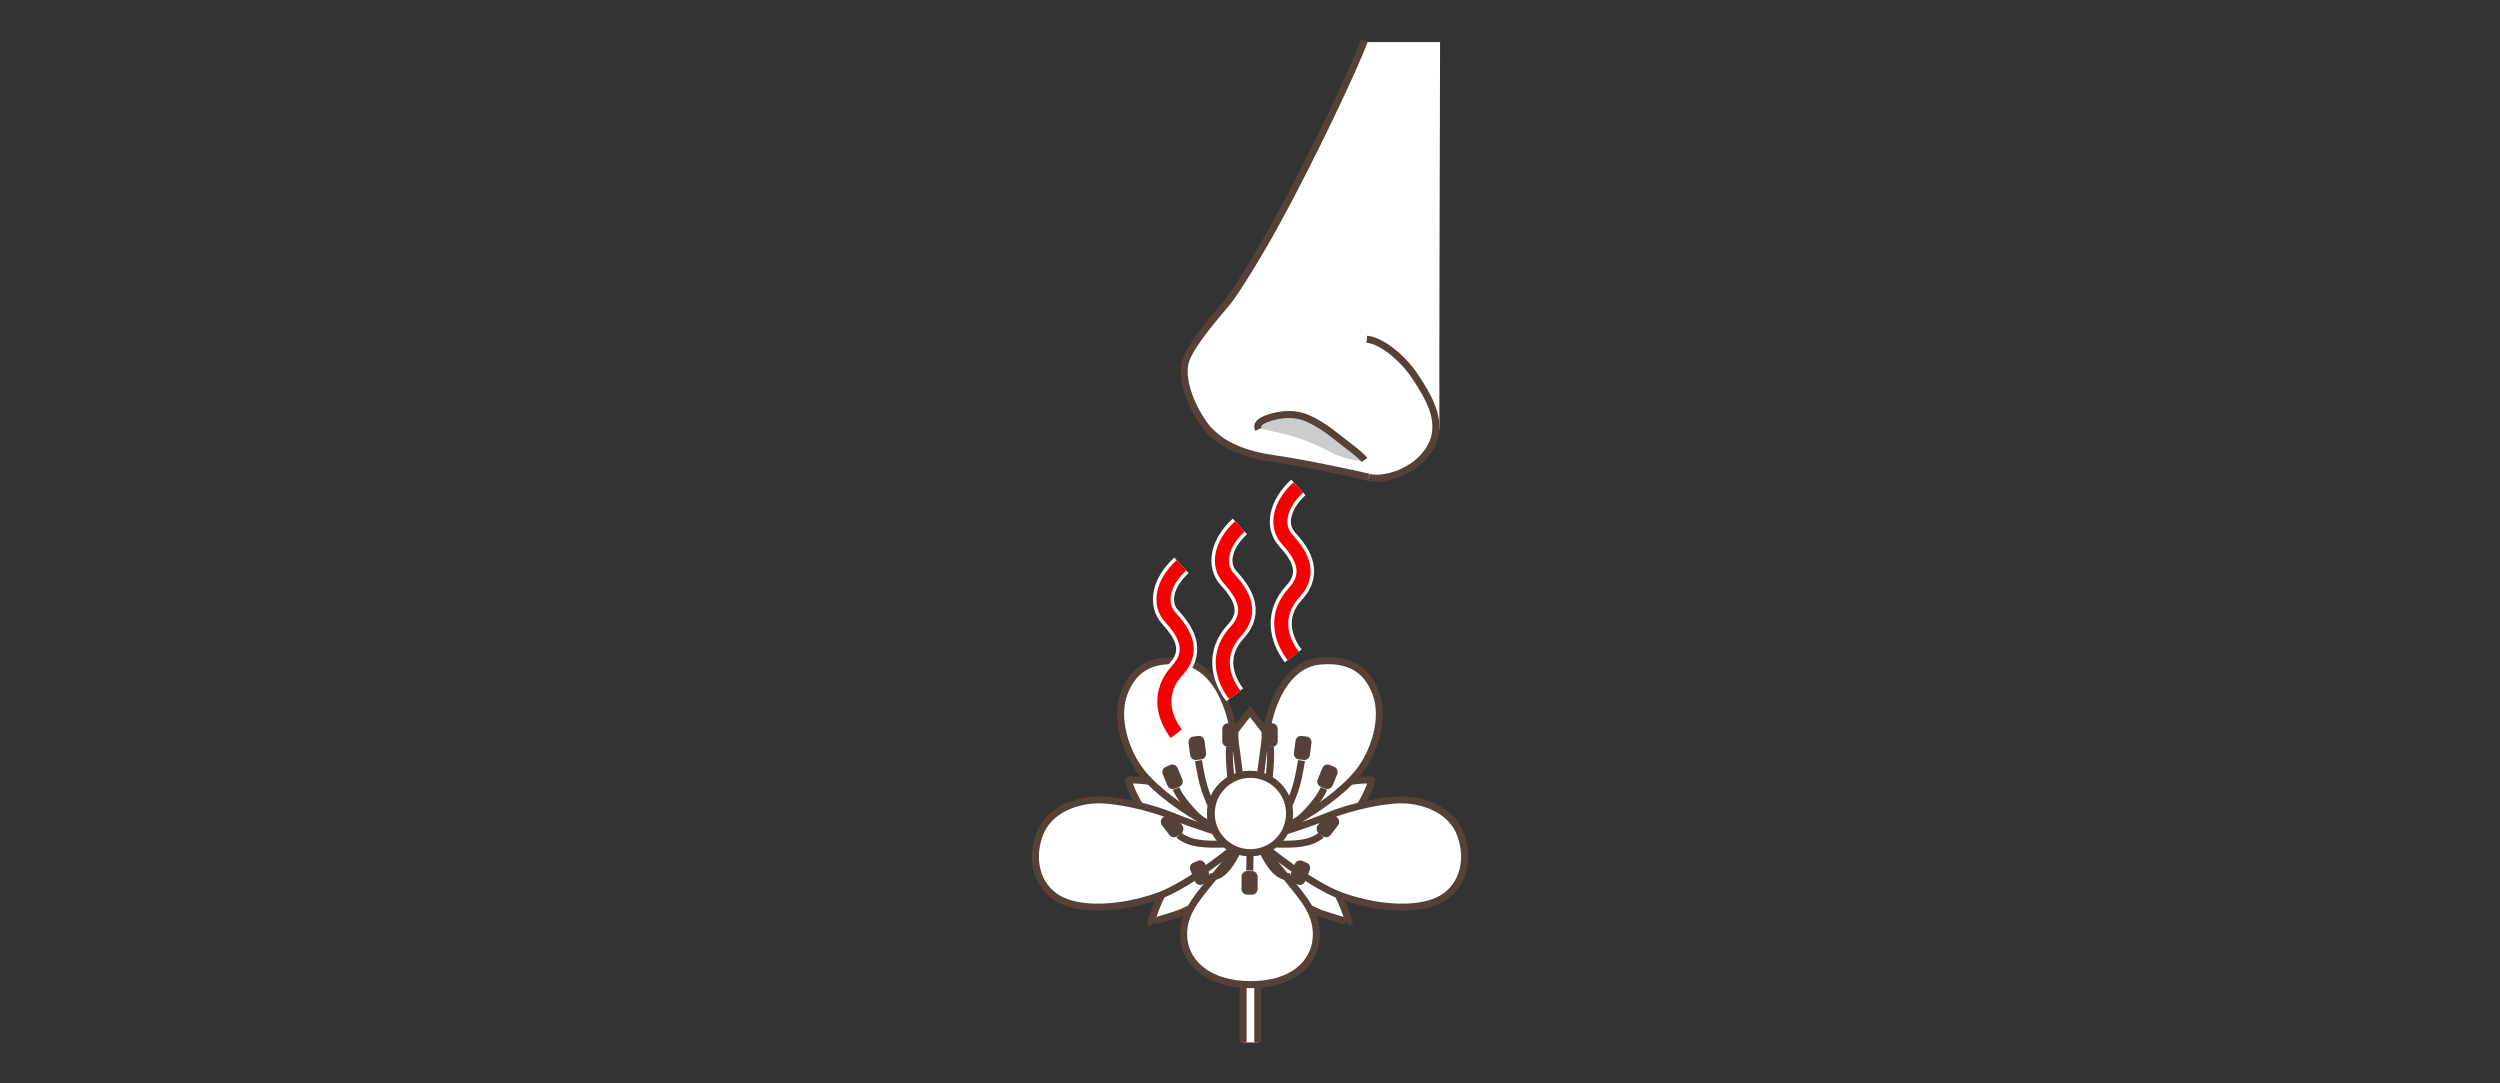 <?xml version="1.0" encoding="utf-8"?>
<!-- Generator: Adobe Illustrator 15.0.0, SVG Export Plug-In . SVG Version: 6.00 Build 0)  -->
<!DOCTYPE svg PUBLIC "-//W3C//DTD SVG 1.1//EN" "http://www.w3.org/Graphics/SVG/1.1/DTD/svg11.dtd">
<svg version="1.1" xmlns="http://www.w3.org/2000/svg" xmlns:xlink="http://www.w3.org/1999/xlink" x="0px" y="0px" width="300px"
	 height="130px" viewBox="0 0 300 130" enable-background="new 0 0 300 130" xml:space="preserve">
<rect x="0" y="0" width="300" height="130" fill="#333333" stroke="none"/>
<g id="Ebene_2">
</g>
<g id="Rand">
	<rect fill="none" width="300" height="130"/>
	<g id="H0010z">
		
			<path fill-rule="evenodd" clip-rule="evenodd" fill="#FFFFFF" stroke="#554137" stroke-width="0.843" stroke-miterlimit="2.414" d="
			M140.831,105.374c-0.057-0.055-1.158,1.418-1.715,2.632c-0.557,1.215-0.985,2.658-1.028,2.658c-0.042,0,2.702-0.744,3.788-1.203
			c1.085-0.456,4.43-2.198,4.43-2.198l3.888-7.263l-4.802,2.286C145.391,102.286,140.887,105.433,140.831,105.374L140.831,105.374z"
			/>
		
			<path fill-rule="evenodd" clip-rule="evenodd" fill="#FFFFFF" stroke="#554137" stroke-width="0.843" stroke-miterlimit="2.414" d="
			M159.169,105.374c0.059-0.055,1.158,1.418,1.716,2.632c0.558,1.215,0.986,2.658,1.028,2.658c0.044,0-2.702-0.744-3.787-1.203
			c-1.086-0.456-4.431-2.198-4.431-2.198L149.807,100l4.804,2.286C154.61,102.286,159.112,105.433,159.169,105.374L159.169,105.374z
			"/>
		
			<path fill-rule="evenodd" clip-rule="evenodd" fill="#FFFFFF" stroke="#554137" stroke-width="0.843" stroke-miterlimit="2.414" d="
			M135.376,93.618c-0.054,0.058,0.641,1.926,1.415,3.062c0.774,1.139,2.521,2.847,2.521,2.847l9.873,1.359l-2.702-3.175
			l-5.653-3.044c0,0,0.099-0.285-1.814-0.703C137.102,93.545,135.429,93.56,135.376,93.618L135.376,93.618z"/>
		
			<path fill-rule="evenodd" clip-rule="evenodd" fill="#FFFFFF" stroke="#554137" stroke-width="0.843" stroke-miterlimit="2.414" d="
			M164.623,93.618c0.054,0.058-0.641,1.926-1.414,3.062c-0.774,1.139-2.521,2.847-2.521,2.847l-9.874,1.359l2.702-3.175l5.652-3.044
			c0,0-0.099-0.285,1.816-0.703C162.897,93.545,164.571,93.56,164.623,93.618L164.623,93.618z"/>
		
			<polygon fill-rule="evenodd" clip-rule="evenodd" fill="#FFFFFF" stroke="#554137" stroke-width="0.843" stroke-miterlimit="2.414" points="
			150,95.469 148.148,95.16 147.486,88.606 150,85.365 152.514,88.606 151.866,95.023 150,95.469 		"/>
		<rect x="149.172" y="117.615" fill-rule="evenodd" clip-rule="evenodd" fill="#FFFFFF" width="1.763" height="7.475"/>
		
			<polyline fill-rule="evenodd" clip-rule="evenodd" fill="none" stroke="#554137" stroke-width="0.843" stroke-miterlimit="2.414" points="
			149.172,125.09 149.172,117.615 150.935,117.615 150.935,125.09 		"/>
		
			<path fill-rule="evenodd" clip-rule="evenodd" fill="#FFFFFF" stroke="#554137" stroke-width="0.843" stroke-miterlimit="2.414" d="
			M148.338,101.548c-0.029,0.029-5.47,4.556-9.241,5.941c-2.356,0.865-5.119,1.402-7.582,1.368
			c-1.477-0.021-2.848-0.247-3.959-0.732c-2.966-1.299-4.002-4.674-2.85-7.904c1.15-3.23,4.721-4.18,6.908-4.238
			c2.188-0.058,6.216,0.778,9.095,1.961s6.362,2.19,6.362,2.19S148.366,101.52,148.338,101.548L148.338,101.548z"/>
		
			<path fill-rule="evenodd" clip-rule="evenodd" fill="#FFFFFF" stroke="#554137" stroke-width="0.843" stroke-miterlimit="2.414" d="
			M151.663,101.548c0.027,0.029,5.469,4.556,9.239,5.941s8.578,1.932,11.542,0.636c2.965-1.299,4.001-4.674,2.851-7.904
			c-1.152-3.23-4.721-4.18-6.91-4.238c-2.187-0.058-6.216,0.778-9.095,1.961c-2.878,1.183-6.36,2.19-6.36,2.19
			S151.634,101.52,151.663,101.548L151.663,101.548z"/>
		
			<path fill-rule="evenodd" clip-rule="evenodd" fill="#FFFFFF" stroke="#554137" stroke-width="0.843" stroke-miterlimit="2.414" d="
			M149.198,97.525c0.027,0-0.617-6.879-1.313-10.446c-0.697-3.564-2.674-7.425-6.304-7.754c-3.627-0.328-5.727,1.122-6.744,4.023
			c-1.015,2.902,0.202,6.923,2.188,9.375c1.987,2.451,5.153,4.499,7.168,5.682s4.663,1.845,4.663,1.845
			S149.169,97.525,149.198,97.525L149.198,97.525z"/>
		
			<path fill-rule="evenodd" clip-rule="evenodd" fill="#FFFFFF" stroke="#554137" stroke-width="0.843" stroke-miterlimit="2.414" d="
			M150.803,97.525c-0.029,0,0.617-6.879,1.313-10.446c0.695-3.564,2.674-7.425,6.302-7.754c3.629-0.328,5.728,1.122,6.744,4.023
			c1.017,2.902-0.202,6.923-2.188,9.375c-1.987,2.451-5.151,4.499-7.168,5.682c-2.015,1.183-4.662,1.845-4.662,1.845
			S150.831,97.525,150.803,97.525L150.803,97.525z"/>
		
			<path fill-rule="evenodd" clip-rule="evenodd" fill="#FFFFFF" stroke="#554137" stroke-width="0.843" stroke-miterlimit="2.414" d="
			M150.099,118.156c5.101,0,7.58-2.63,7.839-5.499c0.259-2.867-1.469-4.771-3.052-6.74c-1.285-1.604-3.009-3.637-3.61-4.346
			c-0.139-0.162-0.217-0.255-1.275-0.255c-1.058,0-1.137,0.093-1.275,0.255c-0.601,0.709-2.324,2.742-3.611,4.346
			c-1.583,1.97-3.31,3.873-3.052,6.74C142.322,115.526,144.999,118.156,150.099,118.156L150.099,118.156z"/>
		
			<circle fill-rule="evenodd" clip-rule="evenodd" fill="#FFFFFF" stroke="#554137" stroke-width="0.843" stroke-miterlimit="2.414" cx="149.952" cy="97.623" r="4.699"/>
		
			<circle fill-rule="evenodd" clip-rule="evenodd" fill="#FFFFFF" stroke="#554137" stroke-width="0.843" stroke-miterlimit="2.414" cx="150.048" cy="97.623" r="4.699"/>
		
			<line fill-rule="evenodd" clip-rule="evenodd" fill="#FFFFFF" stroke="#554137" stroke-width="0.843" stroke-miterlimit="2.414" x1="149.972" y1="104.465" x2="150.009" y2="102.373"/>
		
			<path fill-rule="evenodd" clip-rule="evenodd" fill="none" stroke="#554137" stroke-width="0.843" stroke-miterlimit="2.414" d="
			M143.82,91.271c0.467,2.92,0.828,3.785,1.512,5.371"/>
		
			<path fill-rule="evenodd" clip-rule="evenodd" fill="none" stroke="#554137" stroke-width="0.843" stroke-miterlimit="2.414" d="
			M156.18,91.271c-0.467,2.92-0.827,3.785-1.51,5.371"/>
		
			<path fill-rule="evenodd" clip-rule="evenodd" fill="none" stroke="#554137" stroke-width="0.843" stroke-miterlimit="2.414" d="
			M147.561,89.612c-0.107,1.333,0.037,2.521,0.146,3.819"/>
		
			<path fill-rule="evenodd" clip-rule="evenodd" fill="none" stroke="#554137" stroke-width="0.843" stroke-miterlimit="2.414" d="
			M152.438,89.612c0.107,1.333-0.036,2.521-0.144,3.819"/>
		
			<path fill-rule="evenodd" clip-rule="evenodd" fill="none" stroke="#554137" stroke-width="0.843" stroke-miterlimit="2.414" d="
			M141.121,94.623c0.684,1.609,2.951,3.988,4.354,4.721"/>
		
			<path fill-rule="evenodd" clip-rule="evenodd" fill="none" stroke="#554137" stroke-width="0.843" stroke-miterlimit="2.414" d="
			M158.879,94.623c-0.685,1.609-2.95,3.988-4.354,4.721"/>
		
			<path fill-rule="evenodd" clip-rule="evenodd" fill="none" stroke="#554137" stroke-width="0.843" stroke-miterlimit="2.414" d="
			M141.445,100.209c1.405,1.153,3.383,1.118,5.397,1.081"/>
		
			<path fill-rule="evenodd" clip-rule="evenodd" fill="none" stroke="#554137" stroke-width="0.843" stroke-miterlimit="2.414" d="
			M158.555,100.209c-1.403,1.153-3.383,1.118-5.397,1.081"/>
		
			<path fill-rule="evenodd" clip-rule="evenodd" fill="none" stroke="#554137" stroke-width="0.843" stroke-miterlimit="2.414" d="
			M145.151,105.186c1.259,0.215,2.339-1.046,3.274-2.92"/>
		
			<path fill-rule="evenodd" clip-rule="evenodd" fill="none" stroke="#554137" stroke-width="0.843" stroke-miterlimit="2.414" d="
			M154.849,105.186c-1.258,0.215-2.339-1.046-3.274-2.92"/>
		<g>
			<path fill-rule="evenodd" clip-rule="evenodd" fill="#554137" d="M147.945,86.797c0.366,0,0.662,0.314,0.662,0.697v1.436
				c0,0.386-0.296,0.697-0.662,0.697h-0.609c-0.366,0-0.662-0.312-0.662-0.697v-1.436c0-0.383,0.296-0.697,0.662-0.697H147.945z"/>
			<path fill-rule="evenodd" clip-rule="evenodd" fill="#554137" d="M152.055,86.797c-0.365,0-0.662,0.314-0.662,0.697v1.436
				c0,0.386,0.297,0.697,0.662,0.697h0.609c0.365,0,0.662-0.312,0.662-0.697v-1.436c0-0.383-0.297-0.697-0.662-0.697H152.055z"/>
			<path fill-rule="evenodd" clip-rule="evenodd" fill="#554137" d="M150.255,104.531c0.366,0,0.663,0.314,0.663,0.697v1.436
				c0,0.386-0.296,0.697-0.663,0.697h-0.608c-0.366,0-0.663-0.312-0.663-0.697v-1.436c0-0.383,0.296-0.697,0.663-0.697H150.255z"/>
			<path fill-rule="evenodd" clip-rule="evenodd" fill="#554137" d="M143.796,88.313c0.363-0.05,0.697,0.224,0.748,0.604
				l0.186,1.423c0.049,0.381-0.205,0.729-0.568,0.779l-0.603,0.078c-0.363,0.046-0.697-0.227-0.747-0.607l-0.186-1.423
				c-0.051-0.381,0.204-0.729,0.567-0.776L143.796,88.313z"/>
			<path fill-rule="evenodd" clip-rule="evenodd" fill="#554137" d="M156.203,88.313c-0.363-0.05-0.697,0.224-0.746,0.604
				l-0.187,1.423c-0.051,0.381,0.204,0.729,0.566,0.779l0.604,0.078c0.363,0.046,0.697-0.227,0.748-0.607l0.186-1.423
				c0.05-0.381-0.205-0.729-0.568-0.776L156.203,88.313z"/>
			<path fill-rule="evenodd" clip-rule="evenodd" fill="#554137" d="M140.449,91.791c0.34-0.14,0.732,0.037,0.878,0.395l0.545,1.328
				c0.146,0.354-0.009,0.758-0.347,0.895l-0.562,0.232c-0.339,0.14-0.732-0.038-0.879-0.396l-0.545-1.324
				c-0.146-0.357,0.009-0.759,0.347-0.897L140.449,91.791z"/>
			<path fill-rule="evenodd" clip-rule="evenodd" fill="#554137" d="M159.552,91.791c-0.339-0.14-0.732,0.037-0.879,0.395
				l-0.545,1.328c-0.146,0.354,0.009,0.758,0.347,0.895l0.564,0.232c0.338,0.14,0.73-0.038,0.877-0.396l0.546-1.324
				c0.146-0.357-0.01-0.759-0.349-0.897L159.552,91.791z"/>
			<path fill-rule="evenodd" clip-rule="evenodd" fill="#554137" d="M143.75,103.3c0.338-0.14,0.732,0.038,0.879,0.396l0.544,1.324
				c0.146,0.357-0.009,0.759-0.347,0.897l-0.563,0.232c-0.338,0.14-0.732-0.037-0.877-0.395l-0.546-1.325
				c-0.147-0.357,0.01-0.758,0.349-0.897L143.75,103.3z"/>
			<path fill-rule="evenodd" clip-rule="evenodd" fill="#554137" d="M156.25,103.3c-0.339-0.14-0.732,0.038-0.879,0.396
				l-0.545,1.324c-0.146,0.357,0.011,0.759,0.349,0.897l0.562,0.232c0.338,0.14,0.731-0.037,0.879-0.395l0.544-1.325
				c0.147-0.357-0.01-0.758-0.349-0.897L156.25,103.3z"/>
			<path fill-rule="evenodd" clip-rule="evenodd" fill="#554137" d="M140.043,97.726c0.292-0.221,0.716-0.154,0.95,0.154
				l0.869,1.142c0.232,0.308,0.185,0.734-0.106,0.958l-0.484,0.366c-0.292,0.221-0.717,0.151-0.95-0.154l-0.869-1.142
				c-0.234-0.308-0.186-0.734,0.106-0.958L140.043,97.726z"/>
			<path fill-rule="evenodd" clip-rule="evenodd" fill="#554137" d="M159.956,97.726c-0.291-0.221-0.716-0.154-0.949,0.154
				l-0.867,1.142c-0.234,0.308-0.187,0.734,0.104,0.958l0.485,0.366c0.29,0.221,0.716,0.151,0.949-0.154l0.867-1.142
				c0.234-0.308,0.187-0.734-0.105-0.958L159.956,97.726z"/>
		</g>
		<g>
			
				<path fill-rule="evenodd" clip-rule="evenodd" fill="none" stroke="#FFFFFF" stroke-width="2.53" stroke-miterlimit="2.414" d="
				M141.773,67.837c-2.358,2.158-2.73,4.694-1.365,6.202c1.365,1.507,3.228,3.863,0.869,6.411c-2.359,2.55-1.737,5.473-0.124,7.599"
				/>
			
				<path fill-rule="evenodd" clip-rule="evenodd" fill="none" stroke="#FFFFFF" stroke-width="2.53" stroke-miterlimit="2.414" d="
				M148.787,63.166c-2.359,2.161-2.73,4.694-1.367,6.201c1.367,1.511,3.229,3.864,0.87,6.411c-2.359,2.554-1.739,5.474-0.125,7.6"/>
			
				<path fill-rule="evenodd" clip-rule="evenodd" fill="none" stroke="#FFFFFF" stroke-width="2.53" stroke-miterlimit="2.414" d="
				M155.8,58.494c-2.359,2.161-2.73,4.694-1.365,6.202c1.365,1.511,3.228,3.863,0.868,6.414c-2.358,2.551-1.737,5.47-0.123,7.597"/>
		</g>
		<g>
			
				<path fill-rule="evenodd" clip-rule="evenodd" fill="none" stroke="#F50000" stroke-width="1.687" stroke-miterlimit="2.414" d="
				M141.773,67.837c-2.358,2.158-2.73,4.694-1.365,6.202c1.365,1.507,3.228,3.863,0.869,6.411c-2.359,2.55-1.737,5.473-0.124,7.599"
				/>
			
				<path fill-rule="evenodd" clip-rule="evenodd" fill="none" stroke="#F50000" stroke-width="1.687" stroke-miterlimit="2.414" d="
				M148.787,63.166c-2.359,2.161-2.73,4.694-1.367,6.201c1.367,1.511,3.229,3.864,0.87,6.411c-2.359,2.554-1.739,5.474-0.125,7.6"/>
			
				<path fill-rule="evenodd" clip-rule="evenodd" fill="none" stroke="#F50000" stroke-width="1.687" stroke-miterlimit="2.414" d="
				M155.8,58.494c-2.359,2.161-2.73,4.694-1.365,6.202c1.365,1.511,3.228,3.863,0.868,6.414c-2.358,2.551-1.737,5.47-0.123,7.597"/>
		</g>
		<g id="Objekt">
			<path fill-rule="evenodd" clip-rule="evenodd" fill="#FFFFFF" d="M163.663,5.044l-8.056,17.473l-7.783,13.005l-3.204,3.977
				c0,0-2.052,3.091-2.372,3.884c-0.319,0.791-0.045,2.304-0.045,2.304l1.76,4.43l3.938,3.536l5.11,1.411l5.987,1.252l5.196,1.331
				l4.153-0.878c2.102-1.243,4.417-3.875,4.381-5.609c-0.047-2.184,0.081-46.115,0.081-46.115H163.663"/>
			<g>
				<path fill-rule="evenodd" clip-rule="evenodd" fill="#CCCCCC" d="M151.355,50.552c-0.056,0.067-0.376,0.207-0.379,0.589
					c-0.003,0.384-0.013,0.262,0.263,0.312c0.275,0.049,1.824,0.349,3.575,0.822c1.752,0.473,3.653,1.321,5.043,2.07
					c1.392,0.753,4.139,1.221,3.829,0.803c-0.31-0.416-3.347-2.702-4.2-3.391c-0.853-0.688-3.034-1.987-4.359-2.004
					c-1.323-0.018-2.35,0.262-2.864,0.444C151.747,50.381,151.412,50.485,151.355,50.552L151.355,50.552z"/>
				
					<path fill-rule="evenodd" clip-rule="evenodd" fill="none" stroke="#554137" stroke-width="0.843" stroke-miterlimit="2.414" d="
					M164.246,57.257c-1.107-0.262-7.856-1.731-11.235-2.193c-3.378-0.459-6.702-1.589-8.505-4.127
					c-1.804-2.539-2.805-5.627-2.257-7.553c0.549-1.929,3.82-5.69,4.905-6.96c1.085-1.267,3.894-5.888,5.801-9.336
					c4.39-7.937,9.781-19.402,10.757-22.176"/>
				
					<path fill-rule="evenodd" clip-rule="evenodd" fill="none" stroke="#554137" stroke-width="0.843" stroke-miterlimit="2.414" d="
					M164.246,57.257c1.139,0.447,5.221-0.171,7.229-3.279c2.009-3.105-0.048-6.312-1.576-8.671
					c-1.527-2.362-4.113-4.427-5.877-4.602"/>
				
					<path fill-rule="evenodd" clip-rule="evenodd" fill="none" stroke="#554137" stroke-width="0.843" stroke-miterlimit="2.414" d="
					M151.016,51.517c-0.26-0.482,0.048-0.912,0.94-1.255c0.894-0.34,3.006-0.964,5.055-0.023c2.05,0.941,3.337,2.184,4.679,3.178
					c1.342,0.996,1.92,1.586,2.052,1.777"/>
			</g>
		</g>
	</g>
</g>
</svg>
